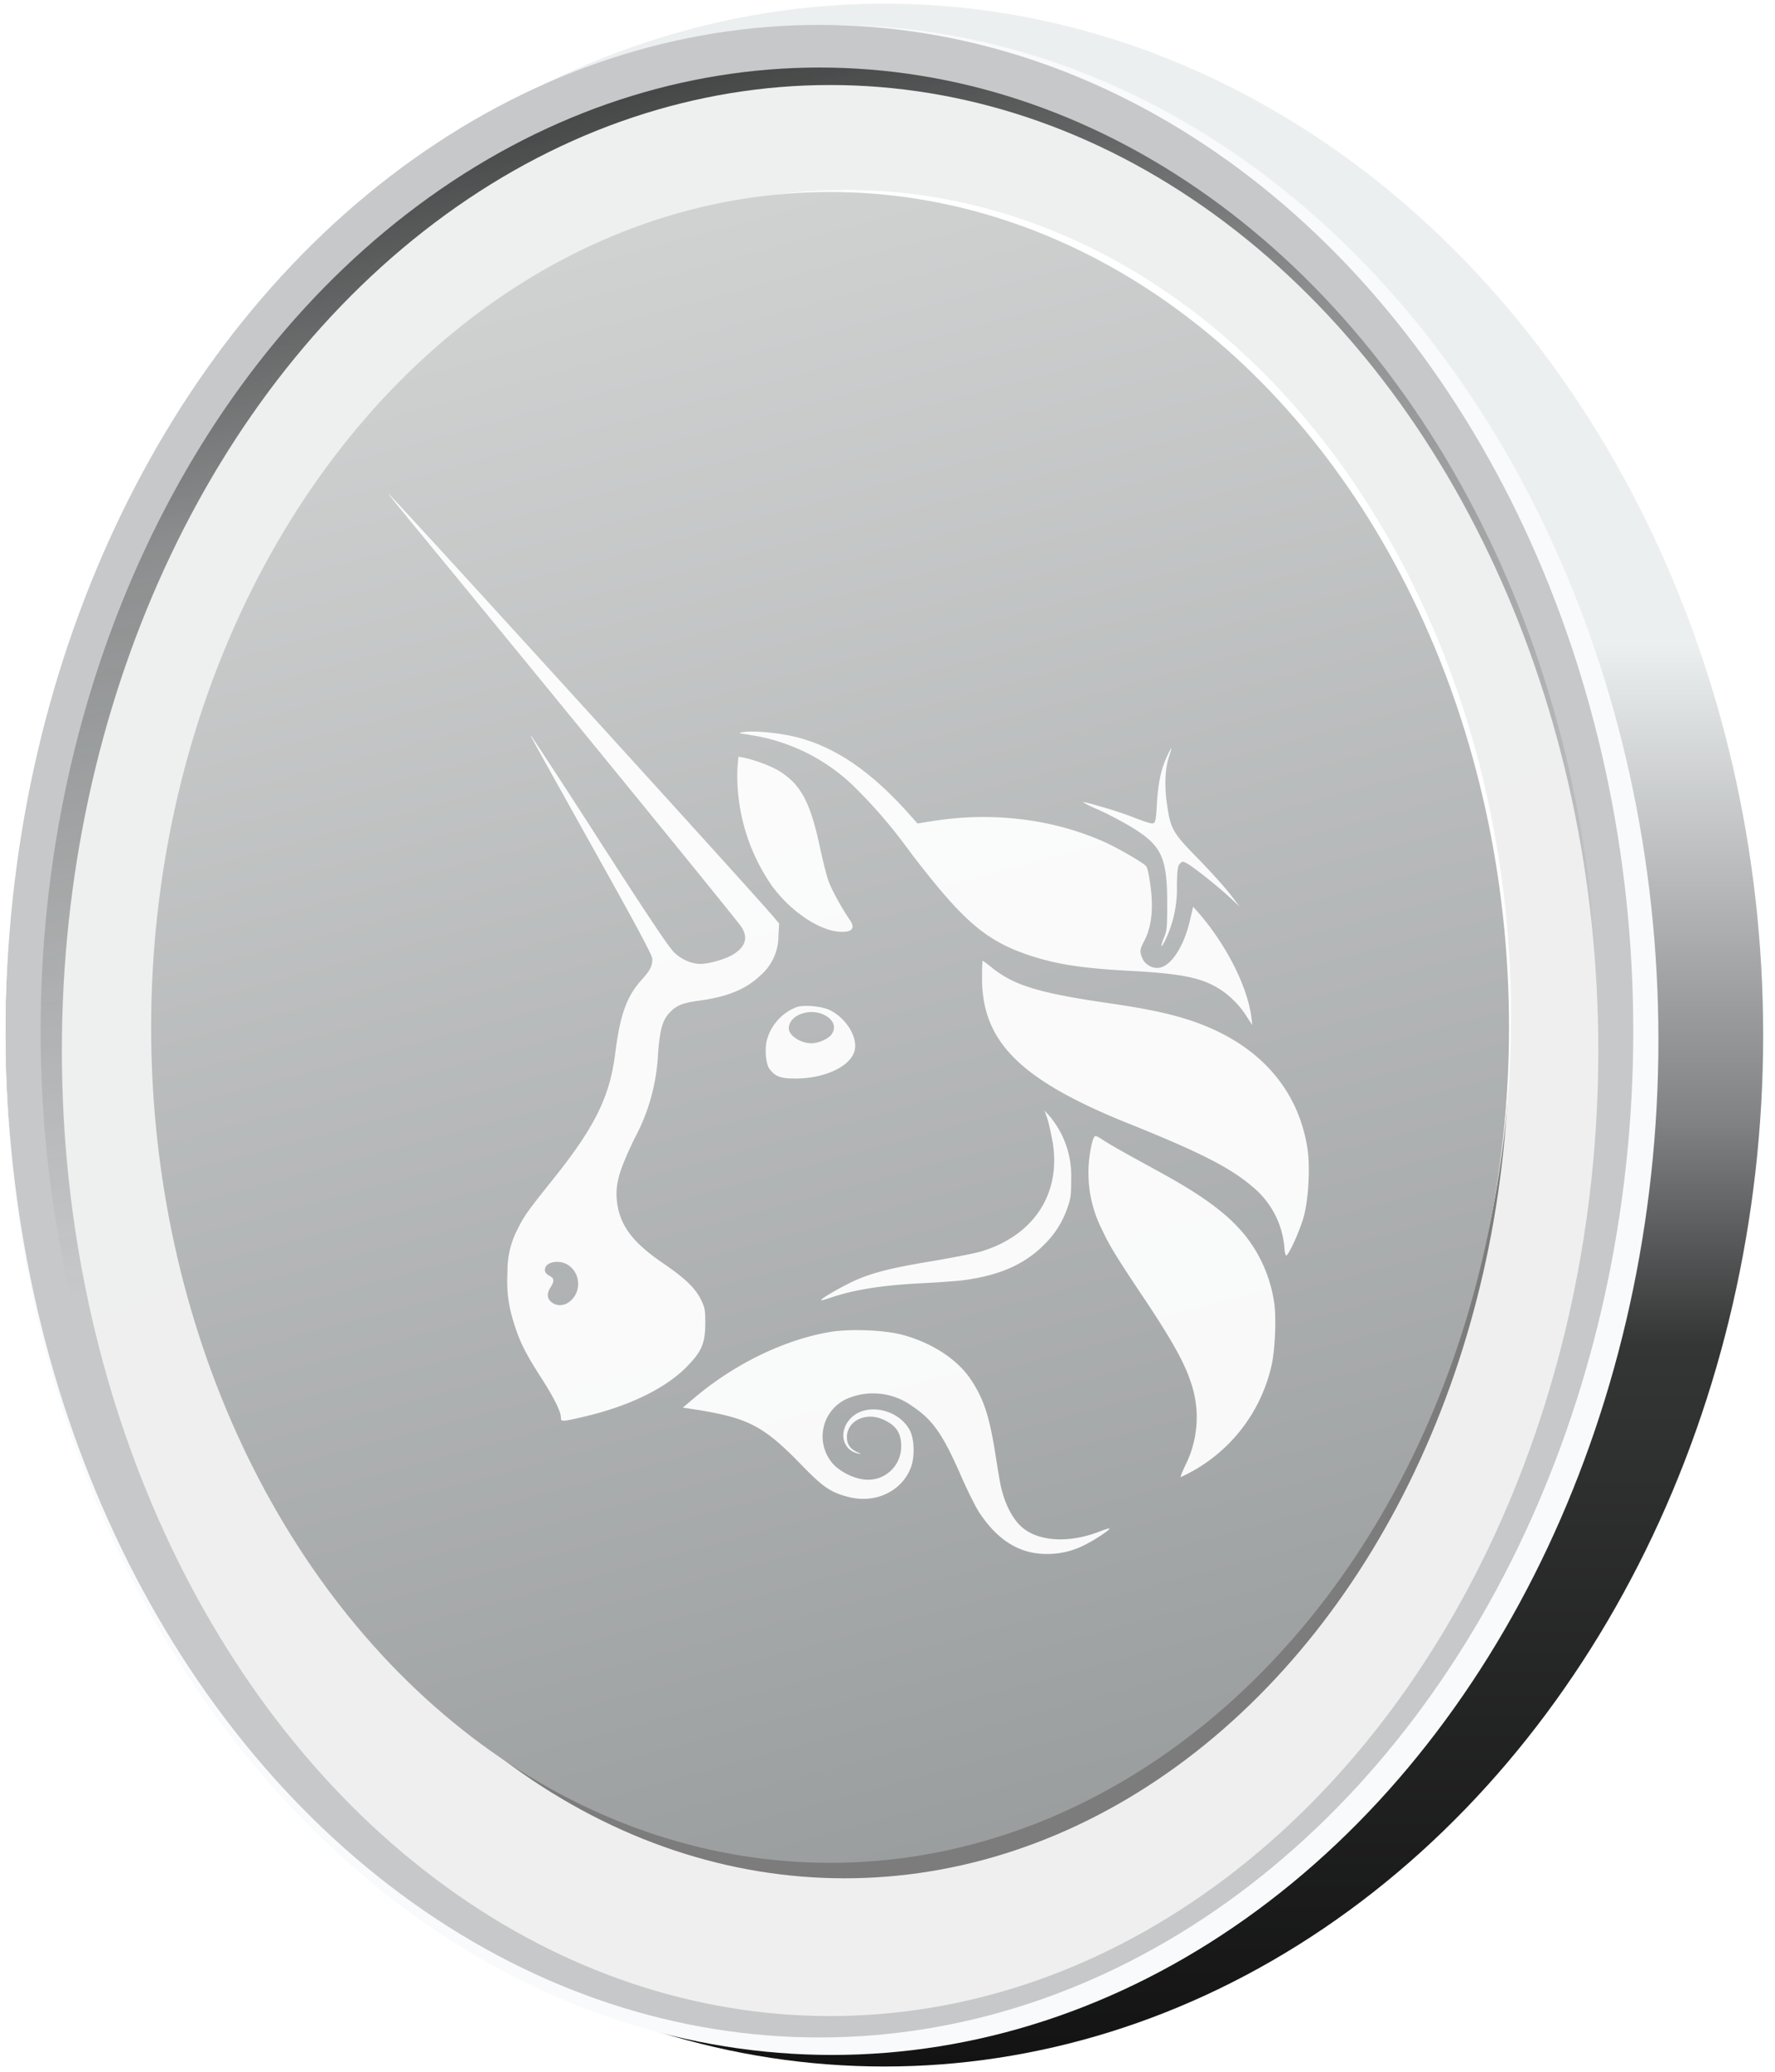 <svg xmlns="http://www.w3.org/2000/svg" width="132" height="154" fill="none" viewBox="0 0 132 154"><ellipse cx="65.77" cy="76.94" fill="url(#a)" rx="65.35" ry="76.67"/><ellipse cx="61.88" cy="77.3" fill="#F8FAFB" rx="61.45" ry="75.45"/><ellipse cx="60.94" cy="76.65" fill="#C6C8C9" rx="60.52" ry="74.8"/><ellipse cx="60.94" cy="76.65" fill="url(#b)" rx="57.92" ry="71.63"/><ellipse cx="61.73" cy="78.09" fill="url(#c)" rx="57.13" ry="71.77"/><ellipse cx="62.81" cy="77.44" fill="#2F3030" fill-opacity=".6" rx="49.41" ry="62.18"/><ellipse cx="62.96" cy="75.57" fill="#fff" rx="49.41" ry="61.45"/><ellipse cx="61.73" cy="76.37" fill="url(#d)" rx="50.49" ry="62.1"/><g fill="#fff" fill-opacity=".93" filter="url(#e)"><path d="M55.42 55.2c-.85-.12-.89-.14-.49-.2.77-.12 2.58.04 3.83.34 2.91.7 5.56 2.47 8.4 5.62l.74.83 1.08-.17c4.53-.73 9.14-.15 13 1.63 1.05.5 2.72 1.47 2.93 1.72.07.08.2.6.27 1.14.3 1.9.15 3.35-.43 4.44-.32.59-.34.78-.12 1.28.17.4.64.7 1.1.7.96 0 2-1.54 2.47-3.7l.2-.85.37.42c2.06 2.34 3.68 5.52 3.96 7.8l.07.58-.35-.53a6.64 6.64 0 0 0-1.96-2.07c-1.38-.91-2.85-1.22-6.72-1.43-3.5-.18-5.48-.48-7.44-1.12-3.34-1.1-5.03-2.54-9-7.75a37.93 37.93 0 0 0-3.93-4.62 14.07 14.07 0 0 0-7.98-4.05Z"/><path d="M85.7 60.38c.09-1.55.3-2.57.72-3.5.17-.37.33-.68.35-.68.03 0-.05.28-.16.6-.3.92-.36 2.15-.15 3.6.27 1.83.42 2.09 2.36 4.06.9.93 1.96 2.1 2.34 2.6l.7.91-.7-.65c-.85-.8-2.8-2.35-3.24-2.57-.29-.15-.33-.15-.5.03-.17.16-.2.4-.23 1.57a8.8 8.8 0 0 1-.88 4.15c-.32.63-.37.5-.08-.22.22-.53.24-.76.24-2.52 0-3.53-.42-4.38-2.88-5.83a27 27 0 0 0-2.28-1.18 8.62 8.62 0 0 1-1.11-.54c.07-.07 2.46.63 3.43 1 1.43.55 1.67.62 1.84.55.12-.04.18-.38.23-1.38ZM57.07 66.42a14.37 14.37 0 0 1-2.56-8.75l.07-.84.4.07c.73.14 2 .61 2.6.97 1.63 1 2.34 2.3 3.06 5.66.21.98.49 2.1.62 2.47.2.61.97 2.03 1.6 2.95.46.66.16.97-.85.88-1.53-.14-3.6-1.57-4.94-3.41ZM83.6 84.1c-8.06-3.25-10.9-6.07-10.9-10.82 0-.7.02-1.28.05-1.28.03 0 .34.23.7.52 1.63 1.3 3.46 1.87 8.54 2.61 2.98.43 4.66.79 6.2 1.3 4.93 1.63 7.98 4.95 8.7 9.46.22 1.31.1 3.77-.25 5.07-.27 1.02-1.1 2.87-1.31 2.94-.06.02-.12-.21-.14-.53a6.54 6.54 0 0 0-2.38-4.58c-1.63-1.4-3.83-2.53-9.2-4.69ZM77.94 85.45c-.1-.6-.27-1.37-.38-1.71l-.21-.61.38.42a6.88 6.88 0 0 1 1.6 4.63c0 1.23-.03 1.49-.28 2.18a6.9 6.9 0 0 1-1.7 2.71c-1.48 1.5-3.37 2.33-6.1 2.68-.48.06-1.87.16-3.09.22-3.07.16-5.09.5-6.9 1.13-.26.09-.5.15-.52.12-.07-.07 1.16-.8 2.18-1.3 1.44-.7 2.88-1.07 6.09-1.6 1.58-.27 3.22-.59 3.64-.72 3.92-1.2 5.94-4.3 5.3-8.15Z"/><path d="M81.64 92.02a9.35 9.35 0 0 1-.73-6.6c.06-.23.17-.4.23-.4s.31.13.56.3c.5.33 1.48.89 4.12 2.33 3.3 1.8 5.17 3.18 6.45 4.77a10.38 10.38 0 0 1 2.14 4.9c.2 1.1.08 3.74-.2 4.84a12 12 0 0 1-6.74 8.22c-.04 0 .12-.4.35-.88a7.96 7.96 0 0 0 .36-6.31c-.46-1.37-1.4-3.04-3.27-5.86-2.2-3.28-2.73-4.15-3.27-5.31ZM51.34 104.46c3-2.53 6.72-4.32 10.11-4.88 1.46-.23 3.9-.14 5.25.2 2.18.56 4.12 1.8 5.13 3.29.98 1.45 1.4 2.71 1.85 5.52.17 1.1.36 2.22.42 2.47.33 1.46.97 2.62 1.77 3.2 1.27.93 3.45 1 5.6.15.36-.14.68-.24.7-.21.08.07-1 .8-1.76 1.18a6 6 0 0 1-2.93.71c-1.97 0-3.6-1-4.96-3.04-.27-.4-.87-1.6-1.34-2.67-1.44-3.29-2.15-4.28-3.82-5.38a4.93 4.93 0 0 0-4.74-.43 3.07 3.07 0 0 0-1.04 4.78c.52.6 1.5 1.1 2.31 1.2 1.5.2 2.8-.95 2.8-2.47 0-.99-.38-1.55-1.34-1.98-1.3-.59-2.7.1-2.7 1.32.01.53.24.85.76 1.1.34.14.34.16.07.1-1.2-.25-1.48-1.7-.51-2.65 1.15-1.15 3.54-.64 4.36.93.34.66.38 1.97.08 2.76-.67 1.77-2.63 2.7-4.62 2.2-1.35-.35-1.9-.72-3.53-2.4-2.84-2.92-3.94-3.49-8.03-4.13l-.78-.12.89-.75Z"/><path fill-rule="evenodd" d="M29.96 39.04c9.47 11.49 24.07 29.38 24.8 30.38.59.83.37 1.57-.66 2.16-.57.32-1.74.65-2.33.65-.66 0-1.41-.32-1.95-.84-.39-.36-1.94-2.68-5.53-8.25a604.65 604.65 0 0 0-5.1-7.84c-.15-.14-.14-.14 4.82 8.75 3.12 5.58 4.17 7.55 4.17 7.81 0 .54-.14.82-.8 1.56-1.11 1.23-1.6 2.61-1.96 5.47-.4 3.21-1.52 5.48-4.63 9.36-1.82 2.27-2.12 2.68-2.58 3.6a6.65 6.65 0 0 0-.8 3.25c-.07 1.54.06 2.53.53 4 .42 1.3.85 2.14 1.94 3.84.95 1.47 1.5 2.56 1.5 2.99 0 .34.06.34 1.53 0 3.51-.79 6.37-2.18 7.97-3.9 1-1.05 1.23-1.64 1.24-3.09 0-.95-.03-1.14-.29-1.69-.42-.89-1.18-1.63-2.85-2.77-2.2-1.5-3.13-2.71-3.4-4.37-.2-1.37.04-2.33 1.26-4.87a14.74 14.74 0 0 0 1.77-6.42c.14-1.71.33-2.39.82-2.93.52-.57.98-.76 2.25-.93 2.08-.29 3.4-.82 4.48-1.82a3.89 3.89 0 0 0 1.4-2.97l.05-.95-.53-.62c-1.9-2.22-28.4-31.31-28.51-31.31-.03 0 .6.79 1.4 1.75Zm12.49 57.8c.43-.76.2-1.74-.52-2.22-.68-.45-1.74-.24-1.74.35 0 .18.1.31.32.43.38.19.4.4.11.86-.3.45-.28.85.07 1.12.56.43 1.34.2 1.76-.54ZM58.91 75.44a3.66 3.66 0 0 0-2.2 2.42c-.19.66-.09 1.81.18 2.17.43.58.85.73 1.98.72 2.22-.01 4.15-.96 4.37-2.15.19-.98-.66-2.33-1.83-2.92-.6-.3-1.88-.43-2.5-.24Zm2.6 2.03c.34-.49.19-1.01-.4-1.37-1.1-.67-2.78-.11-2.78.93 0 .52.88 1.1 1.68 1.1.53 0 1.26-.33 1.5-.66Z" clip-rule="evenodd"/></g><defs><linearGradient id="a" x1="65.77" x2="65.77" y1=".27" y2="153.61" gradientUnits="userSpaceOnUse"><stop offset=".06" stop-color="#ECEFF0"/><stop offset=".31" stop-color="#ECEFF0"/><stop offset=".54" stop-color="#828384"/><stop offset=".65" stop-color="#343535"/><stop offset="1" stop-color="#131313"/></linearGradient><linearGradient id="b" x1="34.25" x2="53.15" y1="1.34" y2="85.59" gradientUnits="userSpaceOnUse"><stop stop-color="#2F3030"/><stop offset=".39" stop-color="#2F3030" stop-opacity=".38"/><stop offset="1" stop-color="#2F3030" stop-opacity="0"/></linearGradient><linearGradient id="c" x1="36.56" x2="86.4" y1="11.51" y2="143.22" gradientUnits="userSpaceOnUse"><stop stop-color="#EEEFEF"/><stop offset="1" stop-color="#EFEFEF"/></linearGradient><linearGradient id="d" x1="43.27" x2="75.58" y1="18.52" y2="138.47" gradientUnits="userSpaceOnUse"><stop stop-color="#D0D2D2"/><stop offset="1" stop-color="#9A9D9E"/></linearGradient><filter id="e" width="68.77" height="79.3" x="28.57" y="36.79" color-interpolation-filters="sRGB" filterUnits="userSpaceOnUse"><feFlood flood-opacity="0" result="BackgroundImageFix"/><feBlend in="SourceGraphic" in2="BackgroundImageFix" result="shape"/><feColorMatrix in="SourceAlpha" result="hardAlpha" values="0 0 0 0 0 0 0 0 0 0 0 0 0 0 0 0 0 0 127 0"/><feOffset dx=".33" dy="-.58"/><feGaussianBlur stdDeviation=".25"/><feComposite in2="hardAlpha" k2="-1" k3="1" operator="arithmetic"/><feColorMatrix values="0 0 0 0 0.292 0 0 0 0 0.253 0 0 0 0 0.271 0 0 0 0.61 0"/><feBlend in2="shape" result="effect1_innerShadow_1915_9443"/></filter></defs></svg>
